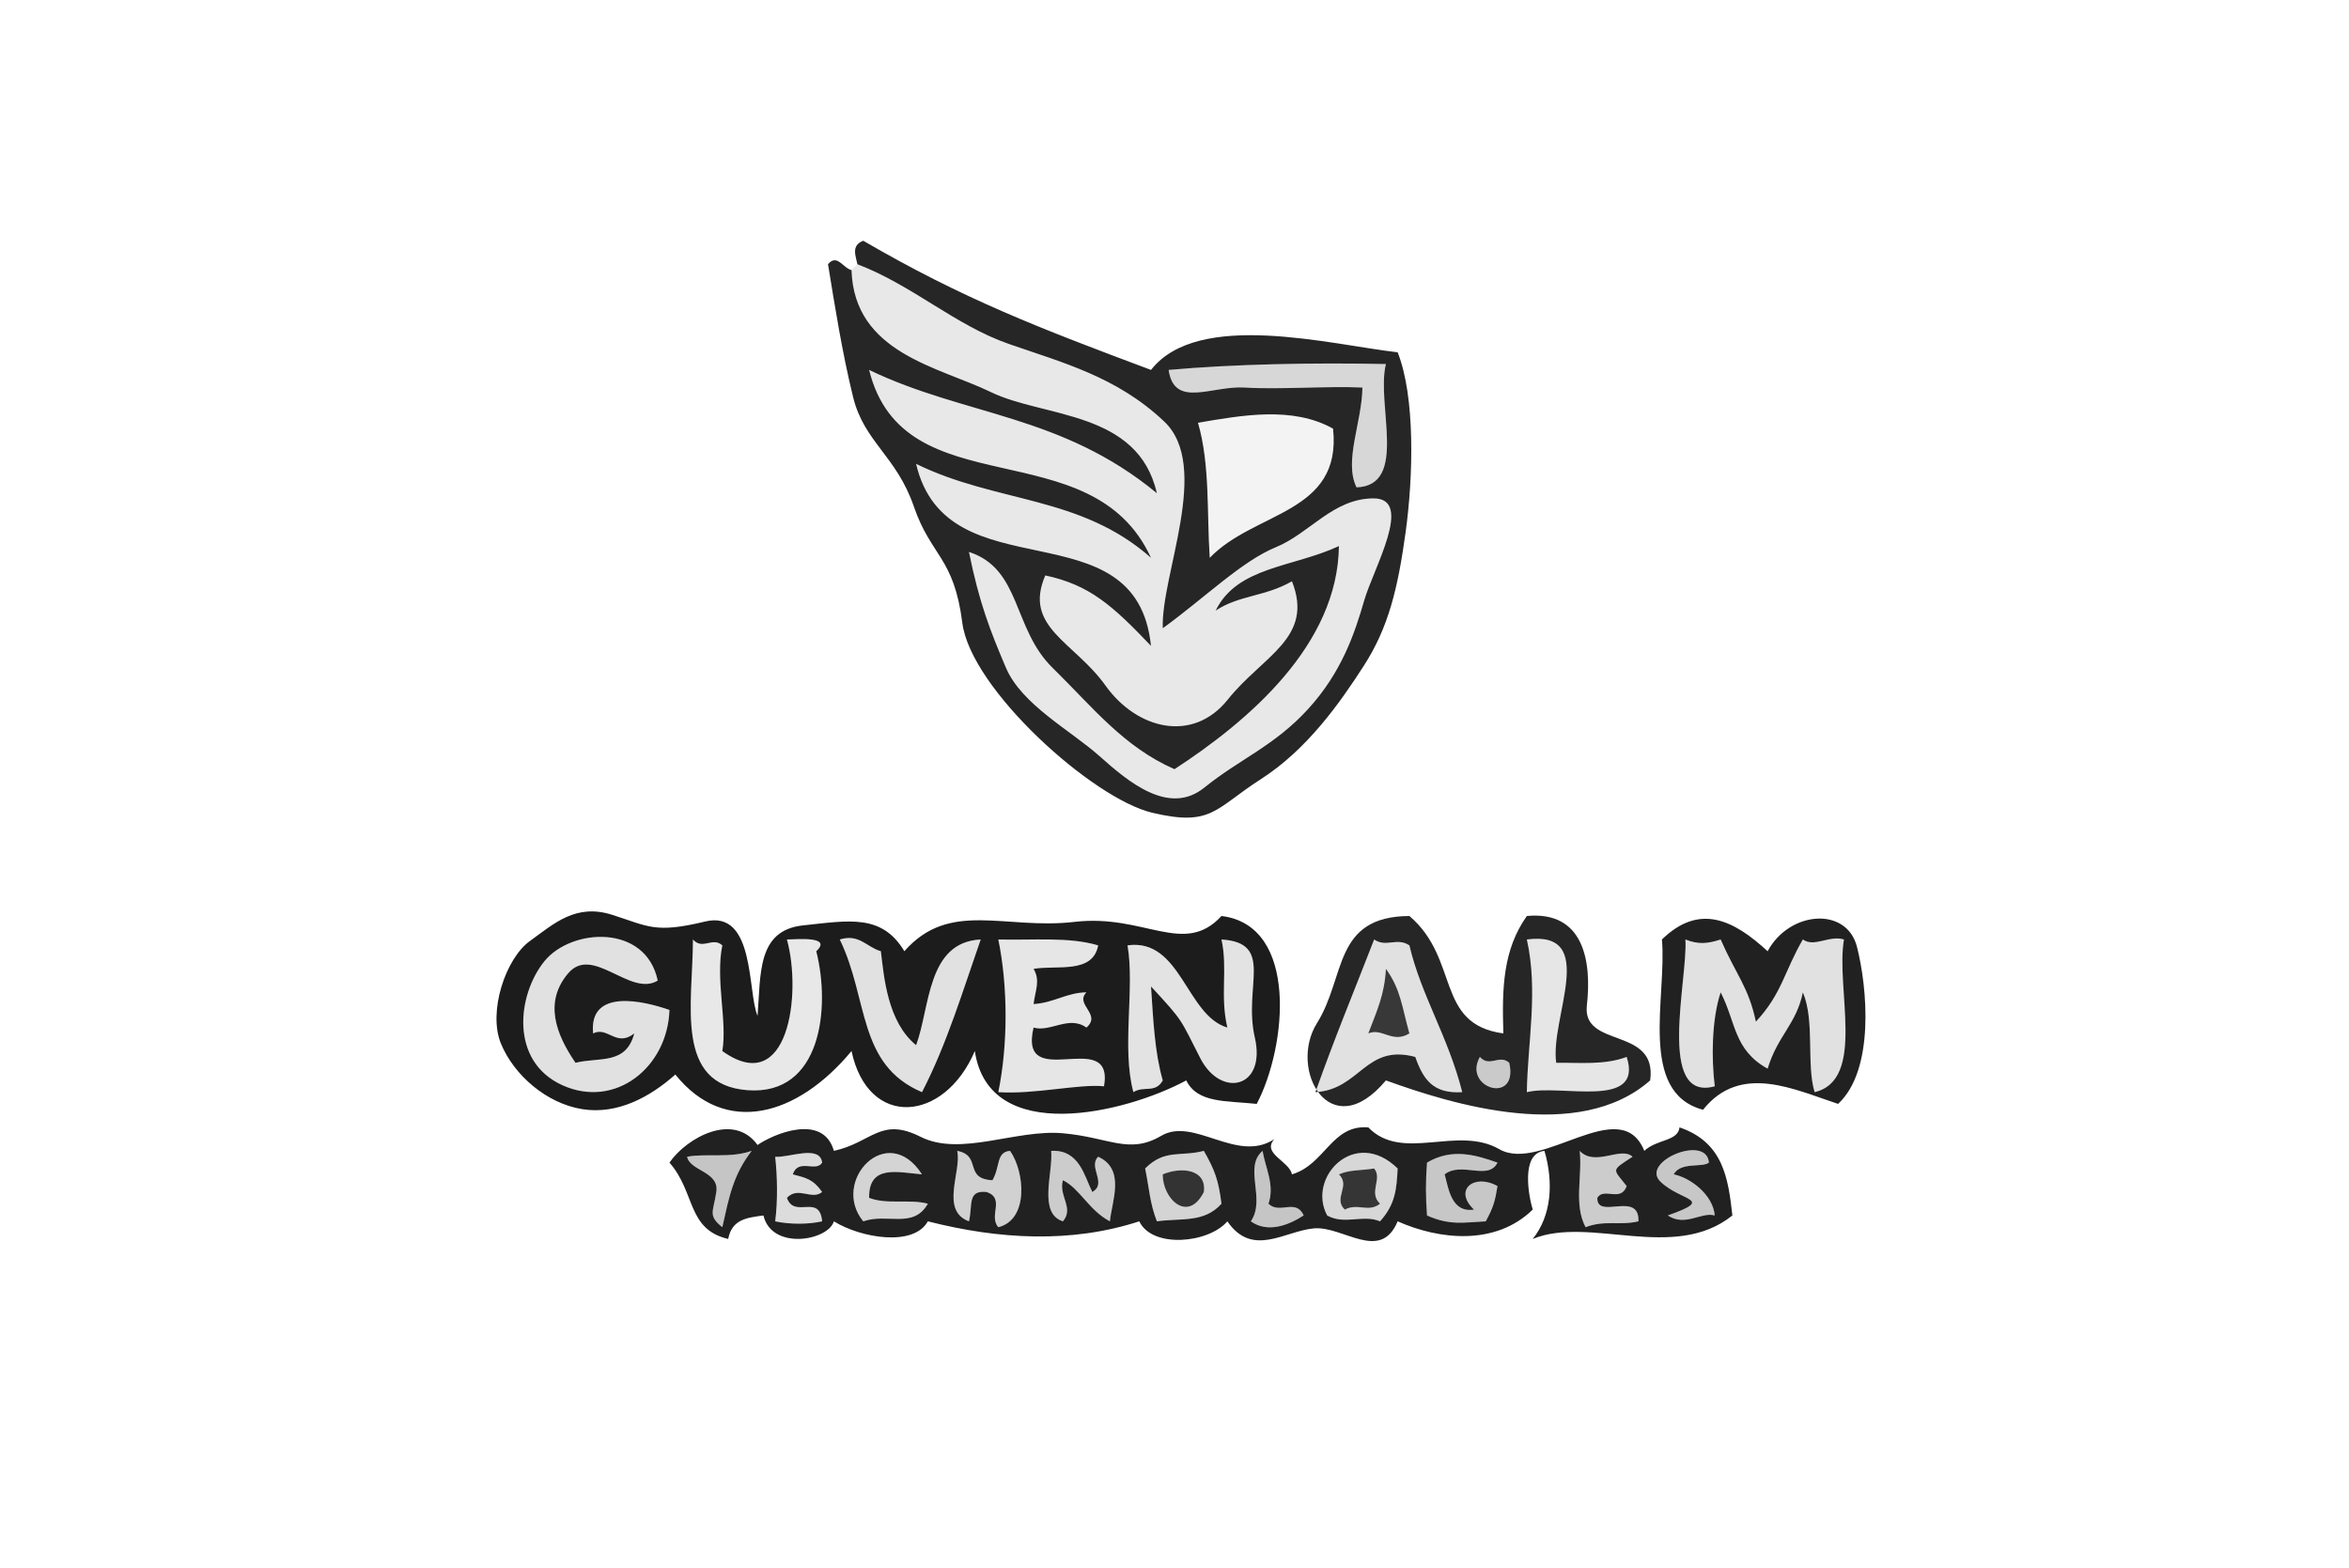 <svg xmlns="http://www.w3.org/2000/svg" viewBox="0 0 400 267" width="400" height="267">
<g fill="#000000" fill-opacity="0.00" stroke="None">
<path d="M 0.00 267.00 
L 400.00 267.00
L 400.00 0.00
L 0.00 0.00
L 0.00 267.00
M 145.00 46.00 
C 145.16 45.66 146.02 45.10 146.00 45.00
C 145.75 43.64 144.86 41.82 147.00 41.00
C 163.95 50.87 176.86 55.84 196.00 63.00
C 204.04 52.71 226.59 58.70 238.00 60.00
C 241.01 67.59 240.67 81.15 239.35 90.69 C 238.03 100.24 236.43 106.85 232.29 113.30 C 228.16 119.74 222.56 127.66 214.70 132.70 C 206.84 137.74 206.37 140.81 196.23 138.42 C 186.09 136.04 165.30 117.36 163.87 106.08 C 162.43 94.81 158.55 94.80 155.61 86.25 C 152.67 77.69 147.16 75.26 145.29 67.70 C 143.42 60.13 142.14 52.01 141.00 45.00
C 142.54 43.16 143.52 45.63 145.00 46.00
M 129.00 173.00 
C 129.56 165.85 128.91 158.43 136.75 157.60 C 144.58 156.77 150.15 155.60 154.00 162.00
C 161.71 153.22 171.11 158.39 183.00 157.00 C 194.89 155.61 201.62 162.95 208.00 156.00
C 221.21 157.61 219.10 178.33 214.00 188.00
C 208.81 187.44 203.93 187.92 202.00 184.00
C 191.70 189.56 168.40 195.25 166.00 179.00
C 160.78 191.21 147.83 192.26 145.00 179.00
C 135.83 190.06 123.53 193.62 115.00 183.00
C 110.74 186.78 105.17 189.88 99.11 188.89 C 93.04 187.90 87.50 183.09 85.29 177.70 C 83.08 172.30 86.09 163.23 90.25 160.25 C 94.40 157.26 98.05 153.83 104.25 155.80 C 110.44 157.77 111.54 159.00 120.08 156.94 C 128.63 154.87 127.26 169.01 129.00 173.00
M 240.00 156.00 
C 248.65 163.37 244.32 174.41 256.00 176.00
C 255.75 168.21 255.94 161.74 260.00 156.00
C 269.75 155.08 271.06 163.81 270.22 171.22 C 269.38 178.63 282.27 174.76 281.00 184.00
C 268.80 194.74 247.19 188.06 236.00 184.00
C 226.55 195.30 219.31 182.15 224.26 174.25 C 229.22 166.35 226.98 156.08 240.00 156.00
M 301.00 162.00 
C 304.68 155.14 314.44 154.33 316.21 161.24 C 317.98 168.14 319.26 182.20 313.00 188.00
C 305.52 185.55 296.38 181.00 290.00 189.00
C 278.88 186.04 283.87 169.73 283.00 160.00
C 289.41 153.76 295.22 156.68 301.00 162.00
M 129.00 195.00 
C 131.64 193.15 140.16 189.50 142.00 196.00
C 148.51 194.56 149.94 190.17 156.75 193.60 C 163.57 197.04 173.00 192.28 181.00 193.00 C 189.00 193.72 192.23 196.67 197.77 193.42 C 203.32 190.18 210.66 198.18 217.00 194.00
C 214.79 196.46 219.57 197.74 220.00 200.00
C 225.68 198.31 226.74 191.50 233.00 192.00
C 238.80 197.99 248.12 191.59 255.30 195.71 C 262.49 199.84 275.98 186.05 280.00 196.00
C 282.14 193.98 285.71 194.41 286.00 192.00
C 293.47 194.55 294.29 200.71 295.00 207.00
C 285.05 214.98 270.73 207.00 261.00 211.00
C 264.22 207.00 264.56 201.37 263.00 196.00
C 258.90 196.40 260.32 203.77 261.00 206.00
C 254.66 212.20 245.07 211.15 238.00 208.00
C 235.04 215.04 228.73 208.77 223.75 209.20 C 218.77 209.63 213.29 214.23 209.00 208.00
C 205.79 211.76 196.22 212.65 194.00 208.00
C 182.37 211.78 170.10 211.08 158.00 208.00
C 155.57 212.38 146.57 210.84 142.00 208.00
C 141.00 211.31 131.42 212.99 130.00 207.00
C 127.18 207.39 124.65 207.63 124.00 211.00
C 116.95 209.36 118.47 203.09 114.00 198.00
C 116.90 193.78 124.90 189.31 129.00 195.00 Z"></path>
</g>
<g fill="#000000" fill-opacity="0.85" stroke="None">
<path d="M 146.00 45.00 
C 155.40 48.59 162.66 55.40 171.77 58.57 C 180.88 61.75 190.15 64.13 198.23 71.77 C 206.32 79.41 197.65 97.96 198.00 107.00
C 205.18 101.79 211.47 95.56 217.25 93.20 C 223.03 90.84 226.99 84.89 233.90 84.88 C 240.81 84.88 233.89 96.76 232.29 102.30 C 230.69 107.83 228.48 114.48 222.75 120.75 C 217.02 127.03 211.09 129.27 205.08 134.13 C 199.07 138.99 192.16 133.17 187.23 128.77 C 182.30 124.37 173.97 120.01 171.29 113.70 C 168.60 107.38 166.75 102.66 165.00 94.00
C 173.94 96.90 172.39 107.05 179.25 113.75 C 186.10 120.46 191.29 127.17 200.00 131.00
C 212.68 122.73 227.80 109.81 228.00 93.00
C 220.09 96.66 210.67 96.48 207.00 104.00
C 210.98 101.34 215.40 101.64 220.00 99.00
C 223.81 108.66 215.04 111.66 209.08 119.13 C 203.12 126.60 193.59 124.23 188.25 116.75 C 182.90 109.27 174.20 106.81 178.00 98.00
C 185.51 99.62 189.36 103.03 196.00 110.00
C 193.51 85.84 161.25 101.44 156.00 79.00
C 169.74 85.74 183.91 84.32 196.00 95.00
C 185.89 72.90 153.88 86.78 148.00 63.00
C 164.25 70.85 180.66 70.51 197.00 84.00
C 193.80 69.89 177.77 71.15 168.77 66.79 C 159.77 62.43 145.46 60.16 145.00 46.00
C 143.52 45.63 142.54 43.16 141.00 45.00
C 142.14 52.01 143.42 60.13 145.29 67.70 C 147.16 75.26 152.67 77.69 155.61 86.25 C 158.55 94.80 162.43 94.81 163.87 106.08 C 165.30 117.36 186.09 136.04 196.23 138.42 C 206.37 140.81 206.84 137.74 214.70 132.70 C 222.56 127.66 228.16 119.74 232.29 113.30 C 236.43 106.85 238.03 100.24 239.35 90.69 C 240.67 81.15 241.01 67.59 238.00 60.00
C 226.59 58.70 204.04 52.71 196.00 63.00
C 176.86 55.84 163.95 50.87 147.00 41.00
C 144.86 41.82 145.75 43.64 146.00 45.00
M 236.00 62.00 
C 234.29 68.87 239.86 82.67 231.00 83.00
C 228.80 78.55 231.92 71.95 232.00 66.00
C 226.12 65.72 217.61 66.37 212.00 66.00 C 206.39 65.63 199.96 69.61 199.00 63.00
C 210.15 62.00 223.68 61.74 236.00 62.00
M 227.00 73.00 
C 228.54 87.53 213.65 87.02 206.00 95.00
C 205.49 87.38 206.07 79.12 204.00 72.00
C 211.45 70.73 220.09 69.13 227.00 73.00 Z"></path>
</g>
<g fill="#000000" fill-opacity="0.09" stroke="None">
<path d="M 145.00 46.00 
C 145.46 60.16 159.77 62.43 168.77 66.79 C 177.77 71.15 193.80 69.89 197.00 84.00
C 180.66 70.51 164.25 70.85 148.00 63.00
C 153.88 86.78 185.89 72.90 196.00 95.00
C 183.91 84.32 169.74 85.74 156.00 79.00
C 161.25 101.44 193.51 85.84 196.00 110.00
C 189.36 103.03 185.51 99.62 178.00 98.00
C 174.20 106.81 182.90 109.27 188.25 116.75 C 193.59 124.23 203.12 126.60 209.08 119.13 C 215.04 111.66 223.81 108.66 220.00 99.00
C 215.40 101.64 210.98 101.34 207.00 104.00
C 210.67 96.48 220.09 96.66 228.00 93.00
C 227.80 109.81 212.68 122.73 200.00 131.00
C 191.29 127.17 186.10 120.46 179.25 113.75 C 172.39 107.05 173.94 96.90 165.00 94.00
C 166.75 102.66 168.60 107.38 171.29 113.70 C 173.97 120.01 182.30 124.37 187.23 128.77 C 192.16 133.17 199.07 138.99 205.08 134.13 C 211.09 129.27 217.02 127.03 222.75 120.75 C 228.48 114.48 230.69 107.83 232.29 102.30 C 233.89 96.76 240.81 84.88 233.90 84.88 C 226.99 84.89 223.03 90.84 217.25 93.20 C 211.47 95.56 205.18 101.79 198.00 107.00
C 197.65 97.96 206.32 79.41 198.23 71.77 C 190.15 64.13 180.88 61.75 171.77 58.57 C 162.66 55.40 155.40 48.59 146.00 45.00
C 146.02 45.10 145.16 45.66 145.00 46.00 Z"></path>
</g>
<g fill="#000000" fill-opacity="0.16" stroke="None">
<path d="M 236.00 62.00 
C 223.68 61.74 210.15 62.00 199.00 63.00
C 199.96 69.61 206.39 65.63 212.00 66.00 C 217.61 66.37 226.12 65.72 232.00 66.00
C 231.92 71.95 228.80 78.55 231.00 83.00
C 239.86 82.67 234.29 68.87 236.00 62.00 Z"></path>
</g>
<g fill="#000000" fill-opacity="0.05" stroke="None">
<path d="M 227.00 73.00 
C 220.09 69.13 211.45 70.73 204.00 72.00
C 206.07 79.12 205.49 87.38 206.00 95.00
C 213.65 87.02 228.54 87.53 227.00 73.00 Z"></path>
</g>
<g fill="#000000" fill-opacity="0.89" stroke="None">
<path d="M 129.00 173.00 
C 127.26 169.01 128.63 154.87 120.08 156.94 C 111.54 159.00 110.44 157.77 104.25 155.80 C 98.05 153.83 94.40 157.26 90.25 160.25 C 86.09 163.23 83.08 172.30 85.29 177.70 C 87.50 183.09 93.04 187.90 99.11 188.89 C 105.17 189.88 110.74 186.78 115.00 183.00
C 123.53 193.62 135.83 190.06 145.00 179.00
C 147.83 192.26 160.78 191.21 166.00 179.00
C 168.40 195.25 191.70 189.56 202.00 184.00
C 203.93 187.92 208.81 187.44 214.00 188.00
C 219.10 178.33 221.21 157.61 208.00 156.00
C 201.62 162.95 194.89 155.61 183.00 157.00 C 171.11 158.39 161.71 153.22 154.00 162.00
C 150.15 155.60 144.58 156.77 136.75 157.60 C 128.91 158.43 129.56 165.85 129.00 173.00
M 112.00 167.00 
C 107.32 169.85 100.92 160.85 96.75 165.76 C 92.58 170.66 94.67 176.14 98.00 181.00
C 101.97 179.99 106.61 181.42 108.00 176.00
C 104.93 178.42 103.46 174.72 101.00 176.00
C 100.22 168.21 109.70 170.49 114.00 172.00
C 113.68 181.77 104.78 188.91 95.75 184.81 C 86.72 180.70 88.12 169.35 92.71 163.70 C 97.31 158.04 109.97 157.32 112.00 167.00
M 123.00 161.00 
C 121.80 166.93 123.87 173.89 123.00 179.00
C 134.29 187.08 136.56 169.23 134.00 160.00
C 135.60 159.99 141.81 159.36 139.00 162.00
C 141.44 171.69 139.85 186.59 127.33 185.67 C 114.81 184.75 117.96 171.06 118.00 160.00
C 119.68 161.87 121.30 159.48 123.00 161.00
M 150.00 162.00 
C 150.52 166.37 151.13 174.05 156.00 178.00
C 158.40 171.57 157.83 160.44 167.00 160.00
C 164.02 168.53 161.18 177.96 157.00 186.00
C 145.97 181.31 147.93 170.11 143.00 160.00
C 146.31 158.98 147.53 161.28 150.00 162.00
M 187.00 161.00 
C 186.09 165.91 179.99 164.33 176.00 165.00
C 177.19 167.03 176.29 168.64 176.00 171.00
C 179.52 170.77 181.65 169.04 185.00 169.00
C 182.95 171.09 187.65 172.71 185.00 175.00
C 182.04 172.87 178.85 175.84 176.00 175.00
C 173.34 186.34 189.77 174.71 188.00 185.00
C 183.70 184.57 176.27 186.40 170.00 186.00
C 171.65 177.90 171.65 168.07 170.00 160.00
C 175.87 160.16 182.02 159.51 187.00 161.00
M 209.00 175.00 
C 207.72 169.54 209.10 165.02 208.00 160.00
C 217.11 160.57 211.67 167.98 213.67 176.67 C 215.67 185.36 207.91 187.05 204.41 180.25 C 200.91 173.45 201.68 174.13 196.00 168.00
C 196.39 173.77 196.62 179.20 198.00 184.00
C 196.76 186.26 194.76 184.86 193.00 186.00
C 190.97 178.52 193.26 168.30 192.00 161.00
C 201.10 159.72 201.99 172.95 209.00 175.00 Z"></path>
</g>
<g fill="#000000" fill-opacity="0.85" stroke="None">
<path d="M 240.00 156.00 
C 226.98 156.08 229.22 166.35 224.26 174.25 C 219.31 182.15 226.55 195.30 236.00 184.00
C 247.19 188.06 268.80 194.74 281.00 184.00
C 282.27 174.76 269.38 178.63 270.22 171.22 C 271.06 163.81 269.75 155.08 260.00 156.00
C 255.94 161.74 255.75 168.21 256.00 176.00
C 244.32 174.41 248.65 163.37 240.00 156.00
M 240.00 161.00 
C 242.00 169.54 246.56 176.42 249.00 186.00
C 244.04 186.31 242.35 183.84 241.00 180.00
C 232.50 177.72 231.66 185.54 224.00 186.00
C 227.37 176.52 230.10 170.02 234.00 160.00
C 236.05 161.42 237.86 159.58 240.00 161.00
M 265.00 181.00 
C 269.09 180.96 273.25 181.41 277.00 180.00
C 279.90 189.05 265.72 184.56 260.00 186.00
C 260.13 177.53 261.97 168.77 260.00 160.00
C 272.34 158.37 263.88 173.44 265.00 181.00
M 257.00 181.00 
C 258.65 188.23 249.00 185.35 252.00 180.00
C 253.68 181.87 255.30 179.48 257.00 181.00 Z"></path>
</g>
<g fill="#000000" fill-opacity="0.87" stroke="None">
<path d="M 301.00 162.00 
C 295.22 156.68 289.41 153.76 283.00 160.00
C 283.87 169.73 278.88 186.04 290.00 189.00
C 296.38 181.00 305.52 185.55 313.00 188.00
C 319.26 182.20 317.98 168.14 316.21 161.24 C 314.44 154.33 304.68 155.14 301.00 162.00
M 293.00 160.00 
C 295.73 166.20 297.74 168.08 299.00 174.00
C 303.47 169.19 303.81 165.48 307.00 160.00
C 308.97 161.40 311.50 159.22 314.00 160.00
C 312.55 168.32 317.81 183.91 309.00 186.00
C 307.57 181.23 309.07 173.84 307.00 169.00
C 305.90 174.42 302.71 176.34 301.00 182.00
C 295.19 178.78 295.63 174.07 293.00 169.00
C 291.47 173.64 291.41 180.20 292.00 185.00
C 282.03 187.75 287.44 166.74 287.00 160.00
C 289.19 160.87 290.75 160.73 293.00 160.00 Z"></path>
</g>
<g fill="#000000" fill-opacity="0.12" stroke="None">
<path d="M 112.00 167.00 
C 109.97 157.32 97.31 158.04 92.71 163.70 C 88.12 169.35 86.72 180.70 95.75 184.81 C 104.78 188.91 113.68 181.77 114.00 172.00
C 109.70 170.49 100.22 168.21 101.00 176.00
C 103.46 174.72 104.93 178.42 108.00 176.00
C 106.61 181.42 101.97 179.99 98.00 181.00
C 94.67 176.14 92.58 170.66 96.75 165.76 C 100.92 160.85 107.32 169.85 112.00 167.00 Z"></path>
</g>
<g fill="#000000" fill-opacity="0.09" stroke="None">
<path d="M 123.00 161.00 
C 121.30 159.48 119.68 161.87 118.00 160.00
C 117.96 171.06 114.81 184.75 127.33 185.67 C 139.85 186.59 141.44 171.69 139.00 162.00
C 141.81 159.36 135.60 159.99 134.00 160.00
C 136.56 169.23 134.29 187.08 123.00 179.00
C 123.87 173.89 121.80 166.93 123.00 161.00 Z"></path>
</g>
<g fill="#000000" fill-opacity="0.12" stroke="None">
<path d="M 150.00 162.00 
C 147.53 161.28 146.31 158.98 143.00 160.00
C 147.93 170.11 145.97 181.31 157.00 186.00
C 161.18 177.96 164.02 168.53 167.00 160.00
C 157.83 160.44 158.40 171.57 156.00 178.00
C 151.13 174.05 150.52 166.37 150.00 162.00 Z"></path>
</g>
<g fill="#000000" fill-opacity="0.10" stroke="None">
<path d="M 187.00 161.00 
C 182.02 159.51 175.87 160.16 170.00 160.00
C 171.65 168.07 171.65 177.90 170.00 186.00
C 176.27 186.40 183.70 184.57 188.00 185.00
C 189.77 174.71 173.34 186.34 176.00 175.00
C 178.85 175.84 182.04 172.87 185.00 175.00
C 187.65 172.71 182.95 171.09 185.00 169.00
C 181.65 169.04 179.52 170.77 176.00 171.00
C 176.29 168.64 177.19 167.03 176.00 165.00
C 179.99 164.33 186.09 165.91 187.00 161.00 Z"></path>
</g>
<g fill="#000000" fill-opacity="0.11" stroke="None">
<path d="M 209.00 175.00 
C 201.99 172.95 201.10 159.72 192.00 161.00
C 193.26 168.30 190.97 178.52 193.00 186.00
C 194.76 184.86 196.76 186.26 198.00 184.00
C 196.62 179.20 196.39 173.77 196.00 168.00
C 201.68 174.13 200.91 173.45 204.41 180.25 C 207.91 187.05 215.67 185.36 213.67 176.67 C 211.67 167.98 217.11 160.57 208.00 160.00
C 209.10 165.02 207.72 169.54 209.00 175.00 Z"></path>
</g>
<g fill="#000000" fill-opacity="0.12" stroke="None">
<path d="M 240.00 161.00 
C 237.86 159.58 236.05 161.42 234.00 160.00
C 230.10 170.02 227.37 176.52 224.00 186.00
C 231.66 185.54 232.50 177.72 241.00 180.00
C 242.35 183.84 244.04 186.31 249.00 186.00
C 246.56 176.42 242.00 169.54 240.00 161.00
M 240.00 176.00 
C 237.09 177.78 235.39 174.99 233.00 176.00
C 234.51 172.02 235.77 169.35 236.00 165.00
C 238.53 168.49 238.71 171.40 240.00 176.00 Z"></path>
</g>
<g fill="#000000" fill-opacity="0.10" stroke="None">
<path d="M 265.00 181.00 
C 263.88 173.44 272.34 158.37 260.00 160.00
C 261.97 168.77 260.13 177.53 260.00 186.00
C 265.72 184.56 279.90 189.05 277.00 180.00
C 273.25 181.41 269.09 180.96 265.00 181.00 Z"></path>
</g>
<g fill="#000000" fill-opacity="0.12" stroke="None">
<path d="M 293.00 160.00 
C 290.75 160.73 289.19 160.87 287.00 160.00
C 287.44 166.74 282.03 187.75 292.00 185.00
C 291.41 180.20 291.47 173.64 293.00 169.00
C 295.63 174.07 295.19 178.78 301.00 182.00
C 302.71 176.34 305.90 174.42 307.00 169.00
C 309.07 173.84 307.57 181.23 309.00 186.00
C 317.81 183.91 312.55 168.32 314.00 160.00
C 311.50 159.22 308.97 161.40 307.00 160.00
C 303.81 165.48 303.47 169.19 299.00 174.00
C 297.74 168.08 295.73 166.20 293.00 160.00 Z"></path>
</g>
<g fill="#000000" fill-opacity="0.78" stroke="None">
<path d="M 240.00 176.00 
C 238.71 171.40 238.53 168.49 236.00 165.00
C 235.77 169.35 234.51 172.02 233.00 176.00
C 235.39 174.99 237.09 177.78 240.00 176.00 Z"></path>
</g>
<g fill="#000000" fill-opacity="0.21" stroke="None">
<path d="M 257.00 181.00 
C 255.30 179.48 253.68 181.87 252.00 180.00
C 249.00 185.35 258.65 188.23 257.00 181.00 Z"></path>
</g>
<g fill="#000000" fill-opacity="0.87" stroke="None">
<path d="M 129.00 195.00 
C 124.90 189.31 116.90 193.78 114.00 198.00
C 118.47 203.09 116.95 209.36 124.00 211.00
C 124.65 207.63 127.18 207.39 130.00 207.00
C 131.42 212.99 141.00 211.31 142.00 208.00
C 146.57 210.84 155.57 212.38 158.00 208.00
C 170.10 211.08 182.37 211.78 194.00 208.00
C 196.22 212.65 205.79 211.76 209.00 208.00
C 213.29 214.23 218.77 209.63 223.75 209.20 C 228.73 208.77 235.04 215.04 238.00 208.00
C 245.07 211.15 254.66 212.20 261.00 206.00
C 260.32 203.77 258.90 196.40 263.00 196.00
C 264.56 201.37 264.22 207.00 261.00 211.00
C 270.73 207.00 285.05 214.98 295.00 207.00
C 294.29 200.71 293.47 194.55 286.00 192.00
C 285.71 194.41 282.14 193.98 280.00 196.00
C 275.98 186.05 262.49 199.84 255.30 195.71 C 248.12 191.59 238.80 197.99 233.00 192.00
C 226.74 191.50 225.68 198.31 220.00 200.00
C 219.57 197.74 214.79 196.46 217.00 194.00
C 210.66 198.18 203.32 190.18 197.77 193.42 C 192.23 196.67 189.00 193.72 181.00 193.00 C 173.00 192.28 163.57 197.04 156.75 193.60 C 149.94 190.17 148.51 194.56 142.00 196.00
C 140.16 189.50 131.64 193.15 129.00 195.00
M 128.00 196.00 
C 124.81 200.15 124.14 203.92 123.00 209.00
C 120.50 206.98 121.47 206.45 121.98 202.97 C 122.49 199.50 117.50 199.45 117.00 197.00
C 120.24 196.39 124.37 197.29 128.00 196.00
M 140.00 198.00 
C 138.96 199.71 135.93 197.20 135.00 200.00
C 137.25 200.60 138.43 200.79 140.00 203.00
C 138.22 204.47 135.93 201.96 134.00 204.00
C 135.28 207.64 139.55 203.19 140.00 208.00
C 137.61 208.54 134.45 208.53 132.00 208.00
C 132.45 204.58 132.38 200.34 132.00 197.00
C 134.22 197.23 139.62 194.87 140.00 198.00
M 157.00 200.00 
C 152.88 199.65 147.90 198.26 148.00 204.00
C 151.00 205.19 154.85 204.16 158.00 205.00
C 155.53 209.34 151.11 206.56 147.00 208.00
C 141.38 201.17 151.10 190.81 157.00 200.00
M 169.00 201.00 
C 170.36 198.68 169.59 196.19 172.00 196.00
C 174.50 199.55 175.23 207.70 170.00 209.00
C 168.28 207.06 171.22 204.10 168.00 203.00
C 164.68 202.66 165.66 205.21 165.00 208.00
C 160.02 206.16 163.79 199.45 163.00 196.00
C 167.25 196.81 164.05 200.76 169.00 201.00
M 186.00 203.00 
C 188.59 201.56 185.23 198.77 187.00 197.00
C 191.69 199.12 189.33 204.56 189.00 208.00
C 185.44 206.14 183.85 202.38 181.00 201.00
C 180.22 203.65 182.94 205.73 181.00 208.00
C 176.73 206.62 179.34 199.77 179.00 196.00
C 183.80 195.74 184.65 200.31 186.00 203.00
M 205.00 196.00 
C 206.87 199.30 207.48 200.93 208.00 205.00
C 205.04 208.32 201.10 207.41 197.00 208.00
C 195.77 204.84 195.70 202.32 195.00 199.00
C 198.34 195.64 201.04 197.04 205.00 196.00
M 215.00 196.00 
C 215.44 198.83 217.12 201.83 216.00 205.00
C 217.89 206.87 220.67 204.04 222.00 207.00
C 219.37 208.69 215.86 210.03 213.00 208.00
C 215.61 204.20 211.70 198.80 215.00 196.00
M 238.00 199.00 
C 237.82 202.43 237.65 205.07 235.00 208.00
C 232.12 206.77 228.93 208.67 226.00 207.00
C 222.50 200.50 230.75 191.89 238.00 199.00
M 255.00 198.00 
C 253.44 201.14 248.87 197.75 246.00 200.00
C 246.65 202.28 247.10 206.61 251.00 206.00
C 247.43 202.63 251.07 199.78 255.00 202.00
C 254.59 204.55 254.30 205.62 253.00 208.00
C 249.23 208.19 246.85 208.73 243.00 207.00
C 242.77 203.86 242.75 201.21 243.00 198.00
C 247.30 195.44 251.40 196.74 255.00 198.00
M 278.00 197.00 
C 274.23 199.46 274.65 198.98 277.00 202.00
C 275.97 204.81 273.11 202.13 272.00 204.00
C 271.88 207.83 279.20 202.70 279.00 208.00
C 275.76 208.76 273.24 207.74 270.00 209.00
C 267.94 205.13 269.48 200.28 269.00 196.00
C 271.63 198.78 276.00 195.15 278.00 197.00
M 291.00 198.00 
C 289.84 198.91 286.22 197.81 285.00 200.00
C 287.80 200.55 291.68 203.42 292.00 207.00
C 289.70 206.34 287.00 208.98 284.00 207.00
C 292.20 204.10 286.27 204.66 282.75 201.24 C 279.23 197.83 290.65 193.08 291.00 198.00 Z"></path>
</g>
<g fill="#000000" fill-opacity="0.23" stroke="None">
<path d="M 128.00 196.00 
C 124.37 197.29 120.24 196.39 117.00 197.00
C 117.50 199.45 122.49 199.50 121.98 202.97 C 121.47 206.45 120.50 206.98 123.00 209.00
C 124.14 203.92 124.81 200.15 128.00 196.00 Z"></path>
</g>
<g fill="#000000" fill-opacity="0.14" stroke="None">
<path d="M 140.00 198.00 
C 139.62 194.87 134.22 197.23 132.00 197.00
C 132.38 200.34 132.45 204.58 132.00 208.00
C 134.45 208.53 137.61 208.54 140.00 208.00
C 139.55 203.19 135.28 207.64 134.00 204.00
C 135.93 201.96 138.22 204.47 140.00 203.00
C 138.43 200.79 137.25 200.60 135.00 200.00
C 135.93 197.20 138.96 199.71 140.00 198.00 Z"></path>
</g>
<g fill="#000000" fill-opacity="0.17" stroke="None">
<path d="M 157.00 200.00 
C 151.10 190.81 141.38 201.17 147.00 208.00
C 151.11 206.56 155.53 209.34 158.00 205.00
C 154.85 204.16 151.00 205.19 148.00 204.00
C 147.90 198.26 152.88 199.65 157.00 200.00 Z"></path>
</g>
<g fill="#000000" fill-opacity="0.18" stroke="None">
<path d="M 169.00 201.00 
C 164.05 200.76 167.25 196.81 163.00 196.00
C 163.79 199.45 160.02 206.16 165.00 208.00
C 165.66 205.21 164.68 202.66 168.00 203.00
C 171.22 204.10 168.28 207.06 170.00 209.00
C 175.23 207.70 174.50 199.55 172.00 196.00
C 169.59 196.19 170.36 198.68 169.00 201.00 Z"></path>
</g>
<g fill="#000000" fill-opacity="0.20" stroke="None">
<path d="M 186.00 203.00 
C 184.65 200.31 183.80 195.74 179.00 196.00
C 179.34 199.77 176.73 206.62 181.00 208.00
C 182.94 205.73 180.22 203.65 181.00 201.00
C 183.85 202.38 185.44 206.14 189.00 208.00
C 189.33 204.56 191.69 199.12 187.00 197.00
C 185.23 198.77 188.59 201.56 186.00 203.00 Z"></path>
</g>
<g fill="#000000" fill-opacity="0.17" stroke="None">
<path d="M 205.00 196.00 
C 201.04 197.04 198.34 195.64 195.00 199.00
C 195.70 202.32 195.77 204.84 197.00 208.00
C 201.10 207.41 205.04 208.32 208.00 205.00
C 207.48 200.93 206.87 199.30 205.00 196.00
M 205.00 203.00 
C 202.31 208.36 197.95 204.19 198.00 200.00
C 201.19 198.65 205.51 199.13 205.00 203.00 Z"></path>
</g>
<g fill="#000000" fill-opacity="0.23" stroke="None">
<path d="M 215.00 196.00 
C 211.70 198.80 215.61 204.20 213.00 208.00
C 215.86 210.03 219.37 208.69 222.00 207.00
C 220.67 204.04 217.89 206.87 216.00 205.00
C 217.12 201.83 215.44 198.83 215.00 196.00 Z"></path>
</g>
<g fill="#000000" fill-opacity="0.16" stroke="None">
<path d="M 238.00 199.00 
C 230.75 191.89 222.50 200.50 226.00 207.00
C 228.93 208.67 232.12 206.77 235.00 208.00
C 237.65 205.07 237.82 202.43 238.00 199.00
M 234.00 199.00 
C 235.47 200.78 232.96 203.07 235.00 205.00
C 232.97 206.58 231.26 204.82 229.00 206.00
C 226.95 204.06 230.04 202.00 228.00 200.00
C 229.90 199.17 231.63 199.39 234.00 199.00 Z"></path>
</g>
<g fill="#000000" fill-opacity="0.22" stroke="None">
<path d="M 255.00 198.00 
C 251.40 196.74 247.30 195.44 243.00 198.00
C 242.75 201.21 242.77 203.86 243.00 207.00
C 246.85 208.73 249.23 208.19 253.00 208.00
C 254.30 205.62 254.59 204.55 255.00 202.00
C 251.07 199.78 247.43 202.63 251.00 206.00
C 247.10 206.61 246.65 202.28 246.00 200.00
C 248.87 197.75 253.44 201.14 255.00 198.00 Z"></path>
</g>
<g fill="#000000" fill-opacity="0.20" stroke="None">
<path d="M 278.00 197.00 
C 276.00 195.15 271.63 198.78 269.00 196.00
C 269.48 200.28 267.94 205.13 270.00 209.00
C 273.24 207.74 275.76 208.76 279.00 208.00
C 279.20 202.70 271.88 207.83 272.00 204.00
C 273.11 202.13 275.97 204.81 277.00 202.00
C 274.65 198.98 274.23 199.46 278.00 197.00 Z"></path>
</g>
<g fill="#000000" fill-opacity="0.22" stroke="None">
<path d="M 291.00 198.00 
C 290.65 193.08 279.23 197.83 282.75 201.24 C 286.27 204.66 292.20 204.10 284.00 207.00
C 287.00 208.98 289.70 206.34 292.00 207.00
C 291.68 203.42 287.80 200.55 285.00 200.00
C 286.22 197.81 289.84 198.91 291.00 198.00 Z"></path>
</g>
<g fill="#000000" fill-opacity="0.80" stroke="None">
<path d="M 205.00 203.00 
C 205.51 199.13 201.19 198.65 198.00 200.00
C 197.95 204.19 202.31 208.36 205.00 203.00 Z"></path>
</g>
<g fill="#000000" fill-opacity="0.79" stroke="None">
<path d="M 234.00 199.00 
C 231.63 199.39 229.90 199.17 228.00 200.00
C 230.04 202.00 226.95 204.06 229.00 206.00
C 231.26 204.82 232.97 206.58 235.00 205.00
C 232.96 203.07 235.47 200.78 234.00 199.00 Z"></path>
</g>
</svg>